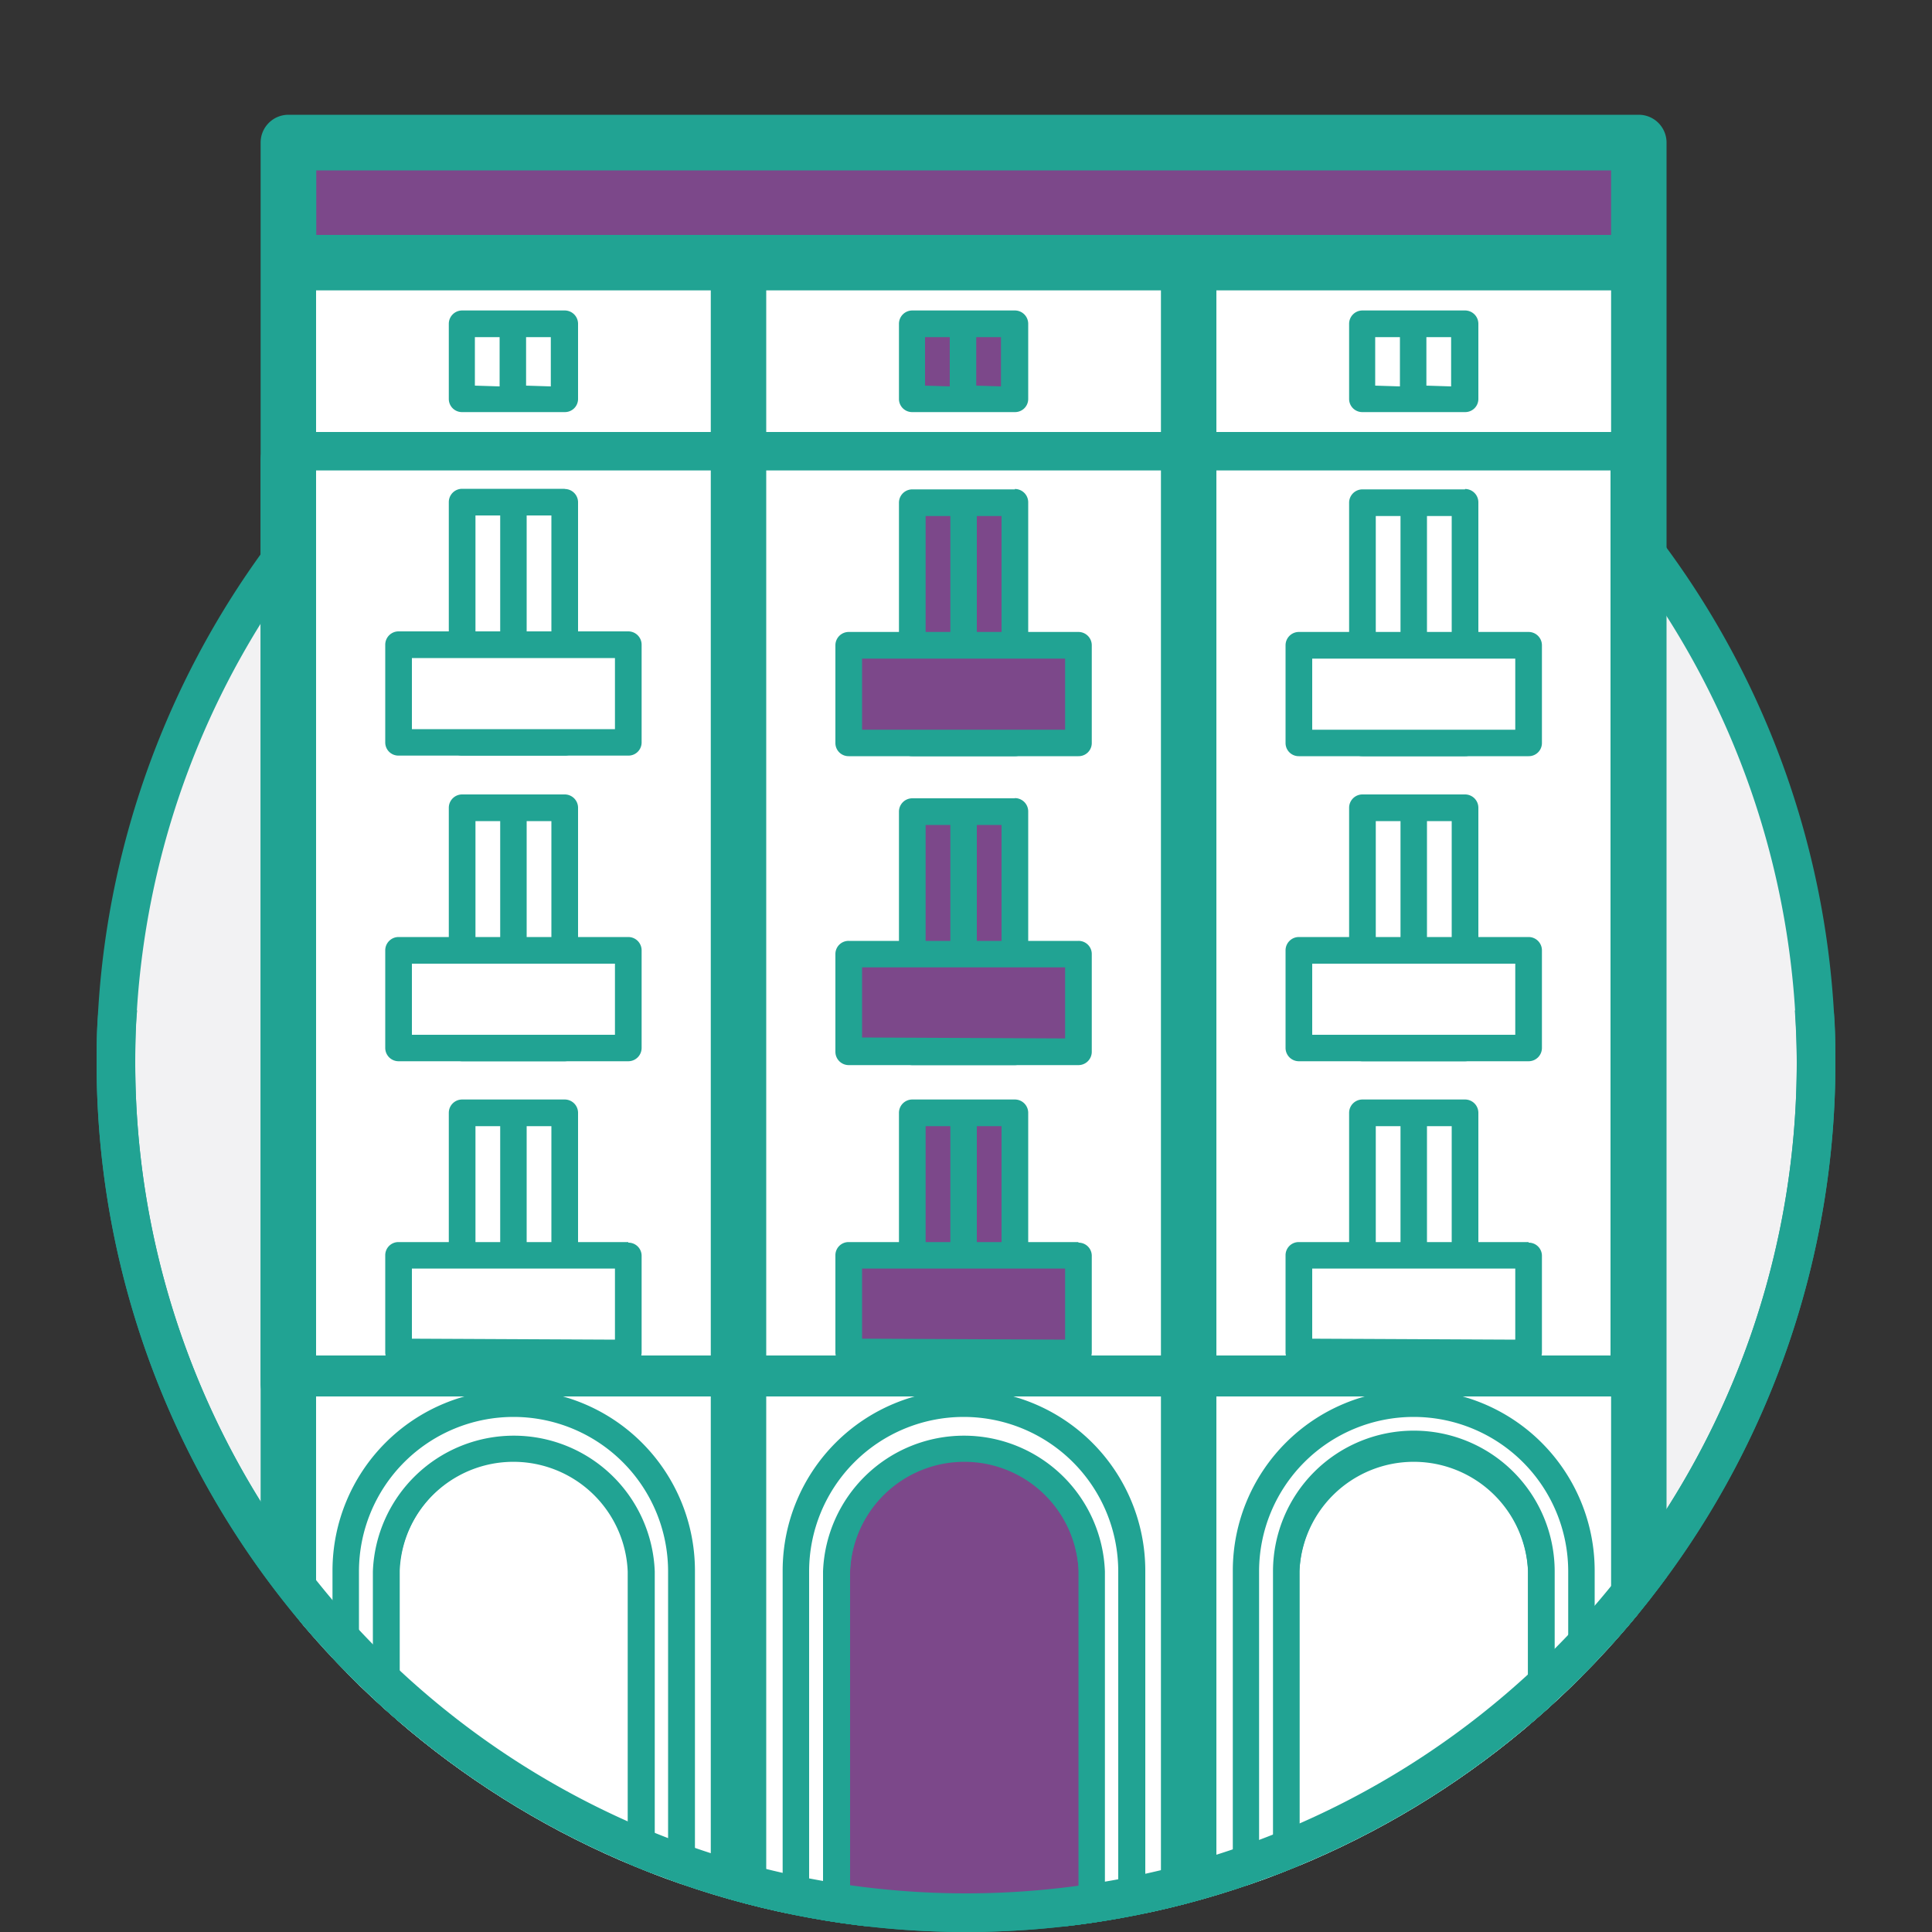 <svg id="f79d6ad9-f97d-48e1-aa44-698ee6afbec1" data-name="Layer 1" xmlns="http://www.w3.org/2000/svg" xmlns:xlink="http://www.w3.org/1999/xlink" viewBox="0 0 100 100"><rect x="0" y="0" width="100" height="100" fill="#333333" stroke="none"/><defs><style>.f3dd9e45-c155-449e-ac3e-438840699517,.f6e14440-4534-4720-980f-d61463987852{fill:none;}.ba9bbd20-fde1-4aee-872d-702219496c05{fill:#f2f2f3;}.a56ab5a1-2d2b-4f52-b24f-791474fb71de{fill:#7c488a;}.bf60b4a3-2950-4053-bf42-8220e3a0d330{fill:#21a393;}.a57115f6-ac39-4e16-9667-ea6434f7b4ec{clip-path:url(#aa7f3c48-7b40-49f9-98ca-aedffc9304e0);}.b6870df3-7875-4d2d-bba6-265dce521970{fill:#fff;}.f3dd9e45-c155-449e-ac3e-438840699517{stroke:#21a393;stroke-miterlimit:10;stroke-width:1.5px;}</style><clipPath id="aa7f3c48-7b40-49f9-98ca-aedffc9304e0"><path class="f6e14440-4534-4720-980f-d61463987852" d="M95,55A45,45,0,0,1,15.71,84.14C9.63,76.52,8.73,73,7.2,69c-.32-3.11-5.07-3.26-5.36-7.26-1.28-16.93-4-39.65,2.42-51.3C7.2,5.16,12.35,5.92,20,5.2,22.3,5,47.11,2.63,49.51,2.63c2.64,0,24,.88,26.48,1.32,6.61,1.14,14.77,1.1,17.6,5.7,4.75,7.69,6.4,28.8,5.33,41.48C98.58,55.13,95,51.33,95,55Z"/></clipPath></defs><title>girona</title><circle class="ba9bbd20-fde1-4aee-872d-702219496c05" cx="49.99" cy="55.04" r="43.89"/><rect class="a56ab5a1-2d2b-4f52-b24f-791474fb71de" x="23.93" y="26.03" width="5.35" height="12.44"/><rect class="a56ab5a1-2d2b-4f52-b24f-791474fb71de" x="23.93" y="29.34" width="5.35" height="12.44" transform="translate(62.17 8.95) rotate(90)"/><path class="bf60b4a3-2950-4053-bf42-8220e3a0d330" d="M50,12A43,43,0,1,1,7,55,43,43,0,0,1,50,12m0-2A45,45,0,1,0,95,55,45,45,0,0,0,50,10Z"/><g class="a57115f6-ac39-4e16-9667-ea6434f7b4ec"><rect class="b6870df3-7875-4d2d-bba6-265dce521970" x="14.93" y="13.6" width="69.87" height="9.38"/><rect class="b6870df3-7875-4d2d-bba6-265dce521970" x="14.93" y="23.6" width="69.87" height="48"/><path class="f3dd9e45-c155-449e-ac3e-438840699517" d="M84.79,72.28H14.93a.67.67,0,0,1-.69-.67V23.78a.67.67,0,0,1,.69-.67H84.79a.68.68,0,0,1,.69.67V71.61A.68.68,0,0,1,84.79,72.28ZM15.61,70.91h68.5V23.6H15.61Z"/><rect class="b6870df3-7875-4d2d-bba6-265dce521970" x="14.93" y="71.59" width="69.87" height="27.44"/><path class="bf60b4a3-2950-4053-bf42-8220e3a0d330" d="M84.79,70.9H14.93a.69.69,0,0,0-.69.69V99a.69.69,0,0,0,.69.69H84.79a.69.69,0,0,0,.69-.69V71.59a.69.69,0,0,0-.69-.69ZM15.61,98.34V72.28h68.5V98.34Z"/><path class="b6870df3-7875-4d2d-bba6-265dce521970" d="M26.58,74.69A6.61,6.61,0,0,0,20,81.29V99H33.18V81.29A6.61,6.61,0,0,0,26.58,74.69Z"/><path class="bf60b4a3-2950-4053-bf42-8220e3a0d330" d="M26.58,74a7.31,7.31,0,0,0-7.3,7.29V99a.69.69,0,0,0,.69.69H33.18a.69.69,0,0,0,.69-.69V81.29A7.3,7.3,0,0,0,26.58,74ZM20.66,98.34v-17a5.92,5.92,0,0,1,11.83,0v17Z"/><path class="b6870df3-7875-4d2d-bba6-265dce521970" d="M20,81.29a6.61,6.61,0,0,1,13.21,0V99h2.07V81.29a8.68,8.68,0,0,0-17.35,0V99H20Z"/><path class="bf60b4a3-2950-4053-bf42-8220e3a0d330" d="M26.58,71.93a9.37,9.37,0,0,0-9.37,9.36V99a.69.69,0,0,0,.69.69H20a.69.69,0,0,0,.69-.69V81.29a5.92,5.92,0,0,1,11.83,0V99a.69.69,0,0,0,.69.69h2.07a.69.69,0,0,0,.69-.69V81.29a9.37,9.37,0,0,0-9.36-9.36Zm-8,26.41v-17a8,8,0,0,1,16,0v17h-.69v-17a7.3,7.3,0,0,0-14.59,0v17Z"/><rect class="b6870df3-7875-4d2d-bba6-265dce521970" x="23.92" y="57.6" width="5.3" height="12.43"/><path class="bf60b4a3-2950-4053-bf42-8220e3a0d330" d="M29.23,56.91H23.92a.69.69,0,0,0-.69.69V70a.69.69,0,0,0,.69.69h5.31a.69.69,0,0,0,.69-.69V57.6a.69.69,0,0,0-.69-.69ZM25.89,67.5h1.37V58.29h1.28V69.34H24.61V58.29h1.28V67.5Z"/><rect class="b6870df3-7875-4d2d-bba6-265dce521970" x="20.63" y="64.97" width="11.89" height="5.06"/><path class="bf60b4a3-2950-4053-bf42-8220e3a0d330" d="M32.52,64.29H20.63a.68.68,0,0,0-.69.68V70a.69.69,0,0,0,.69.69H32.52a.69.69,0,0,0,.69-.69V65a.68.68,0,0,0-.69-.68Zm-11.2,5V65.66H31.83v3.68Z"/><rect class="b6870df3-7875-4d2d-bba6-265dce521970" x="23.92" y="41.81" width="5.3" height="12.43"/><path class="bf60b4a3-2950-4053-bf42-8220e3a0d330" d="M29.23,41.12H23.92a.69.69,0,0,0-.69.69V54.24a.69.69,0,0,0,.69.69h5.31a.69.69,0,0,0,.69-.69V41.81a.69.69,0,0,0-.69-.69Zm-3.34,10.6h1.37V42.5h1.28V53.56H24.61V42.5h1.28v9.22Z"/><rect class="b6870df3-7875-4d2d-bba6-265dce521970" x="20.63" y="49.19" width="11.89" height="5.06"/><path class="bf60b4a3-2950-4053-bf42-8220e3a0d330" d="M32.52,48.5H20.63a.69.69,0,0,0-.69.69v5.05a.69.69,0,0,0,.69.69H32.52a.69.69,0,0,0,.69-.69V49.19a.69.69,0,0,0-.69-.69Zm-11.2,5.06V49.88H31.83v3.68Z"/><rect class="b6870df3-7875-4d2d-bba6-265dce521970" x="23.92" y="25.99" width="5.3" height="12.43"/><path class="bf60b4a3-2950-4053-bf42-8220e3a0d330" d="M29.23,25.3H23.92a.69.69,0,0,0-.69.69V38.43a.68.68,0,0,0,.69.68h5.31a.68.68,0,0,0,.69-.68V26a.69.69,0,0,0-.69-.69ZM25.89,35.9h1.37V26.68h1.28V37.74H24.61V26.68h1.28V35.9Z"/><rect class="b6870df3-7875-4d2d-bba6-265dce521970" x="20.63" y="33.37" width="11.89" height="5.06"/><path class="bf60b4a3-2950-4053-bf42-8220e3a0d330" d="M32.52,32.68H20.63a.69.69,0,0,0-.69.69v5.06a.68.68,0,0,0,.69.68H32.52a.68.68,0,0,0,.69-.68V33.37a.69.69,0,0,0-.69-.69Zm-11.2,5.06V34.06H31.83v3.68Z"/><rect class="b6870df3-7875-4d2d-bba6-265dce521970" x="23.92" y="16.18" width="5.3" height="3.89"/><path class="a56ab5a1-2d2b-4f52-b24f-791474fb71de" d="M49.87,74.69a6.61,6.61,0,0,0-6.6,6.6V99H56.48V81.29A6.61,6.61,0,0,0,49.87,74.69Z"/><path class="bf60b4a3-2950-4053-bf42-8220e3a0d330" d="M49.88,74a7.31,7.31,0,0,0-7.3,7.29V99a.69.69,0,0,0,.69.69H56.48a.69.69,0,0,0,.69-.69V81.29A7.3,7.3,0,0,0,49.88,74ZM44,98.34v-17a5.92,5.92,0,0,1,11.83,0v17Z"/><path class="b6870df3-7875-4d2d-bba6-265dce521970" d="M43.27,81.29a6.61,6.61,0,0,1,13.21,0V99h2.07V81.29a8.68,8.68,0,0,0-17.35,0V99h2.07Z"/><path class="bf60b4a3-2950-4053-bf42-8220e3a0d330" d="M49.88,71.93a9.37,9.37,0,0,0-9.37,9.36V99a.69.69,0,0,0,.69.69h2.07A.69.69,0,0,0,44,99V81.29a5.92,5.92,0,0,1,11.83,0V99a.69.69,0,0,0,.69.69h2.07a.69.69,0,0,0,.69-.69V81.29a9.37,9.37,0,0,0-9.36-9.36Zm-8,26.41v-17a8,8,0,0,1,16,0v17h-.69v-17a7.3,7.3,0,0,0-14.59,0v17Z"/><rect class="a56ab5a1-2d2b-4f52-b24f-791474fb71de" x="47.22" y="57.6" width="5.3" height="12.43"/><path class="bf60b4a3-2950-4053-bf42-8220e3a0d330" d="M52.53,56.91H47.22a.69.69,0,0,0-.69.69V70a.69.69,0,0,0,.69.69h5.31a.69.69,0,0,0,.69-.69V57.6a.69.69,0,0,0-.69-.69ZM49.19,67.5h1.37V58.29h1.28V69.34H47.91V58.29h1.28V67.5Z"/><rect class="a56ab5a1-2d2b-4f52-b24f-791474fb71de" x="43.93" y="64.97" width="11.89" height="5.06"/><path class="bf60b4a3-2950-4053-bf42-8220e3a0d330" d="M55.82,64.29H43.93a.68.68,0,0,0-.69.68V70a.69.69,0,0,0,.69.69H55.82a.69.69,0,0,0,.69-.69V65a.68.68,0,0,0-.69-.68Zm-11.2,5V65.66H55.13v3.68Z"/><rect class="a56ab5a1-2d2b-4f52-b24f-791474fb71de" x="47.22" y="26.02" width="5.3" height="12.43"/><path class="bf60b4a3-2950-4053-bf42-8220e3a0d330" d="M52.53,25.33H47.22a.69.69,0,0,0-.69.69V38.46a.68.68,0,0,0,.69.68h5.31a.68.68,0,0,0,.69-.68V26a.69.69,0,0,0-.69-.69Zm-3.34,10.6h1.37V26.71h1.28V37.77H47.91V26.71h1.28v9.22Z"/><rect class="a56ab5a1-2d2b-4f52-b24f-791474fb71de" x="47.22" y="16.18" width="5.3" height="3.89"/><rect class="a56ab5a1-2d2b-4f52-b24f-791474fb71de" x="43.93" y="33.4" width="11.89" height="5.06"/><path class="bf60b4a3-2950-4053-bf42-8220e3a0d330" d="M55.82,32.71H43.93a.69.69,0,0,0-.69.69v5.06a.68.68,0,0,0,.69.68H55.82a.68.68,0,0,0,.69-.68V33.4a.69.69,0,0,0-.69-.69Zm-11.2,5.06V34.09H55.13v3.68Z"/><rect class="a56ab5a1-2d2b-4f52-b24f-791474fb71de" x="47.22" y="42.01" width="5.3" height="12.43"/><path class="bf60b4a3-2950-4053-bf42-8220e3a0d330" d="M52.53,41.32H47.22a.69.69,0,0,0-.69.69V54.44a.69.69,0,0,0,.69.69h5.31a.69.69,0,0,0,.69-.69V42a.69.69,0,0,0-.69-.69ZM49.19,51.91h1.37V42.7h1.28v11H47.91v-11h1.28v9.21Z"/><rect class="a56ab5a1-2d2b-4f52-b24f-791474fb71de" x="43.93" y="49.38" width="11.89" height="5.06"/><path class="bf60b4a3-2950-4053-bf42-8220e3a0d330" d="M55.82,48.7H43.93a.68.68,0,0,0-.69.68v5.06a.69.69,0,0,0,.69.69H55.82a.69.69,0,0,0,.69-.69V49.38a.68.68,0,0,0-.69-.68Zm-11.2,5V50.07H55.13v3.68Z"/><path class="bf60b4a3-2950-4053-bf42-8220e3a0d330" d="M61.52,12.91H38.22a.68.68,0,0,0-.68.69V99a.68.68,0,0,0,.68.69h23.3a.69.69,0,0,0,.69-.69V13.6a.69.69,0,0,0-.69-.69ZM38.91,98.34V14.28H60.84V98.34Z"/><path class="b6870df3-7875-4d2d-bba6-265dce521970" d="M73.17,74.69a6.61,6.61,0,0,0-6.6,6.6V99H79.78V81.29A6.61,6.61,0,0,0,73.17,74.69Z"/><path class="bf60b4a3-2950-4053-bf42-8220e3a0d330" d="M73.17,74a7.3,7.3,0,0,0-7.29,7.29V99a.69.69,0,0,0,.69.69H79.78a.68.68,0,0,0,.68-.69V81.29A7.3,7.3,0,0,0,73.17,74ZM67.26,98.34v-17a5.92,5.92,0,0,1,11.83,0v17Z"/><path class="b6870df3-7875-4d2d-bba6-265dce521970" d="M66.57,81.29a6.61,6.61,0,0,1,13.21,0V99h2.07V81.29a8.68,8.68,0,0,0-17.35,0V99h2.07Z"/><path class="bf60b4a3-2950-4053-bf42-8220e3a0d330" d="M73.17,71.93a9.37,9.37,0,0,0-9.36,9.36V99a.69.69,0,0,0,.69.69h2.07a.69.69,0,0,0,.69-.69V81.29a5.92,5.92,0,0,1,11.83,0V99a.69.69,0,0,0,.69.69h2.07a.69.69,0,0,0,.69-.69V81.29a9.37,9.37,0,0,0-9.37-9.36Zm-8,26.41v-17a8,8,0,0,1,16,0v17h-.7v-17a7.29,7.29,0,1,0-14.58,0v17Z"/><rect class="b6870df3-7875-4d2d-bba6-265dce521970" x="70.52" y="57.6" width="5.3" height="12.43"/><path class="bf60b4a3-2950-4053-bf42-8220e3a0d330" d="M75.83,56.91H70.52a.69.69,0,0,0-.69.69V70a.69.69,0,0,0,.69.69h5.31a.69.69,0,0,0,.69-.69V57.6a.69.69,0,0,0-.69-.69ZM72.49,67.5h1.37V58.29h1.28V69.34H71.21V58.29h1.28V67.5Z"/><rect class="b6870df3-7875-4d2d-bba6-265dce521970" x="67.23" y="64.97" width="11.89" height="5.06"/><path class="bf60b4a3-2950-4053-bf42-8220e3a0d330" d="M79.12,64.29H67.23a.68.68,0,0,0-.69.68V70a.69.69,0,0,0,.69.69H79.12a.69.69,0,0,0,.69-.69V65a.68.68,0,0,0-.69-.68Zm-11.2,5V65.66H78.43v3.68Z"/><rect class="b6870df3-7875-4d2d-bba6-265dce521970" x="70.52" y="41.81" width="5.3" height="12.43"/><path class="bf60b4a3-2950-4053-bf42-8220e3a0d330" d="M75.83,41.12H70.52a.69.69,0,0,0-.69.69V54.24a.69.69,0,0,0,.69.69h5.31a.69.69,0,0,0,.69-.69V41.81a.69.69,0,0,0-.69-.69Zm-3.34,10.6h1.37V42.5h1.28V53.56H71.21V42.5h1.28v9.22Z"/><rect class="b6870df3-7875-4d2d-bba6-265dce521970" x="67.23" y="49.19" width="11.89" height="5.06"/><path class="bf60b4a3-2950-4053-bf42-8220e3a0d330" d="M79.12,48.5H67.23a.69.69,0,0,0-.69.69v5.05a.69.69,0,0,0,.69.69H79.12a.69.69,0,0,0,.69-.69V49.19a.69.69,0,0,0-.69-.69Zm-11.2,5.06V49.88H78.43v3.68Z"/><rect class="b6870df3-7875-4d2d-bba6-265dce521970" x="70.52" y="26.02" width="5.3" height="12.43"/><path class="bf60b4a3-2950-4053-bf42-8220e3a0d330" d="M75.83,25.33H70.52a.69.69,0,0,0-.69.69V38.46a.68.68,0,0,0,.69.68h5.31a.68.68,0,0,0,.69-.68V26a.69.69,0,0,0-.69-.69Zm-3.34,10.6h1.37V26.71h1.28V37.77H71.21V26.71h1.28v9.22Z"/><rect class="b6870df3-7875-4d2d-bba6-265dce521970" x="70.52" y="16.76" width="5.3" height="3.89"/><path class="bf60b4a3-2950-4053-bf42-8220e3a0d330" d="M29.23,16.07H23.92a.69.69,0,0,0-.69.69v3.89a.68.68,0,0,0,.69.68h5.31a.68.68,0,0,0,.69-.68V16.76a.69.69,0,0,0-.69-.69Zm-2,3.89V17.45h1.28V20Zm-2.65,0V17.45h1.28V20Z"/><path class="bf60b4a3-2950-4053-bf42-8220e3a0d330" d="M52.53,16.07H47.22a.69.69,0,0,0-.69.69v3.89a.68.68,0,0,0,.69.68h5.31a.68.68,0,0,0,.69-.68V16.76a.69.69,0,0,0-.69-.69Zm-2,3.89V17.45h1.28V20Zm-2.65,0V17.45h1.28V20Z"/><path class="bf60b4a3-2950-4053-bf42-8220e3a0d330" d="M75.83,16.07H70.52a.69.69,0,0,0-.69.69v3.89a.68.68,0,0,0,.69.68h5.31a.68.68,0,0,0,.69-.68V16.76a.69.69,0,0,0-.69-.69Zm-2,3.89V17.45h1.28V20Zm-2.65,0V17.45h1.28V20Z"/><rect class="b6870df3-7875-4d2d-bba6-265dce521970" x="67.23" y="33.4" width="11.89" height="5.06"/><path class="bf60b4a3-2950-4053-bf42-8220e3a0d330" d="M79.12,32.71H67.23a.69.69,0,0,0-.69.69v5.06a.68.68,0,0,0,.69.68H79.12a.68.68,0,0,0,.69-.68V33.4a.69.69,0,0,0-.69-.69Zm-11.2,5.06V34.09H78.43v3.68Z"/><rect class="a56ab5a1-2d2b-4f52-b24f-791474fb71de" x="14.93" y="7.38" width="69.85" height="6.21"/><path class="f3dd9e45-c155-449e-ac3e-438840699517" d="M84.83,6.69H14.93a.69.69,0,0,0-.69.69V99a.69.69,0,0,0,.69.69H38.22a.69.69,0,0,0,.69-.69V14.28H60.84V99a.68.68,0,0,0,.68.69h23.3a.69.69,0,0,0,.69-.69V13.61h0V7.38A.69.69,0,0,0,84.83,6.69ZM37.54,98.34H15.61V14.28H37.54Zm46.6,0H62.21V14.28H84.14Zm0-85.43H15.62V8.07H84.14Z"/></g><path class="bf60b4a3-2950-4053-bf42-8220e3a0d330" d="M92.9,52.3c.06.9.1,1.79.1,2.7A43,43,0,0,1,7,55c0-.91,0-1.8.1-2.7h-2C5,53.2,5,54.09,5,55a45,45,0,0,0,90,0c0-.91,0-1.8-.09-2.7Z"/></svg>